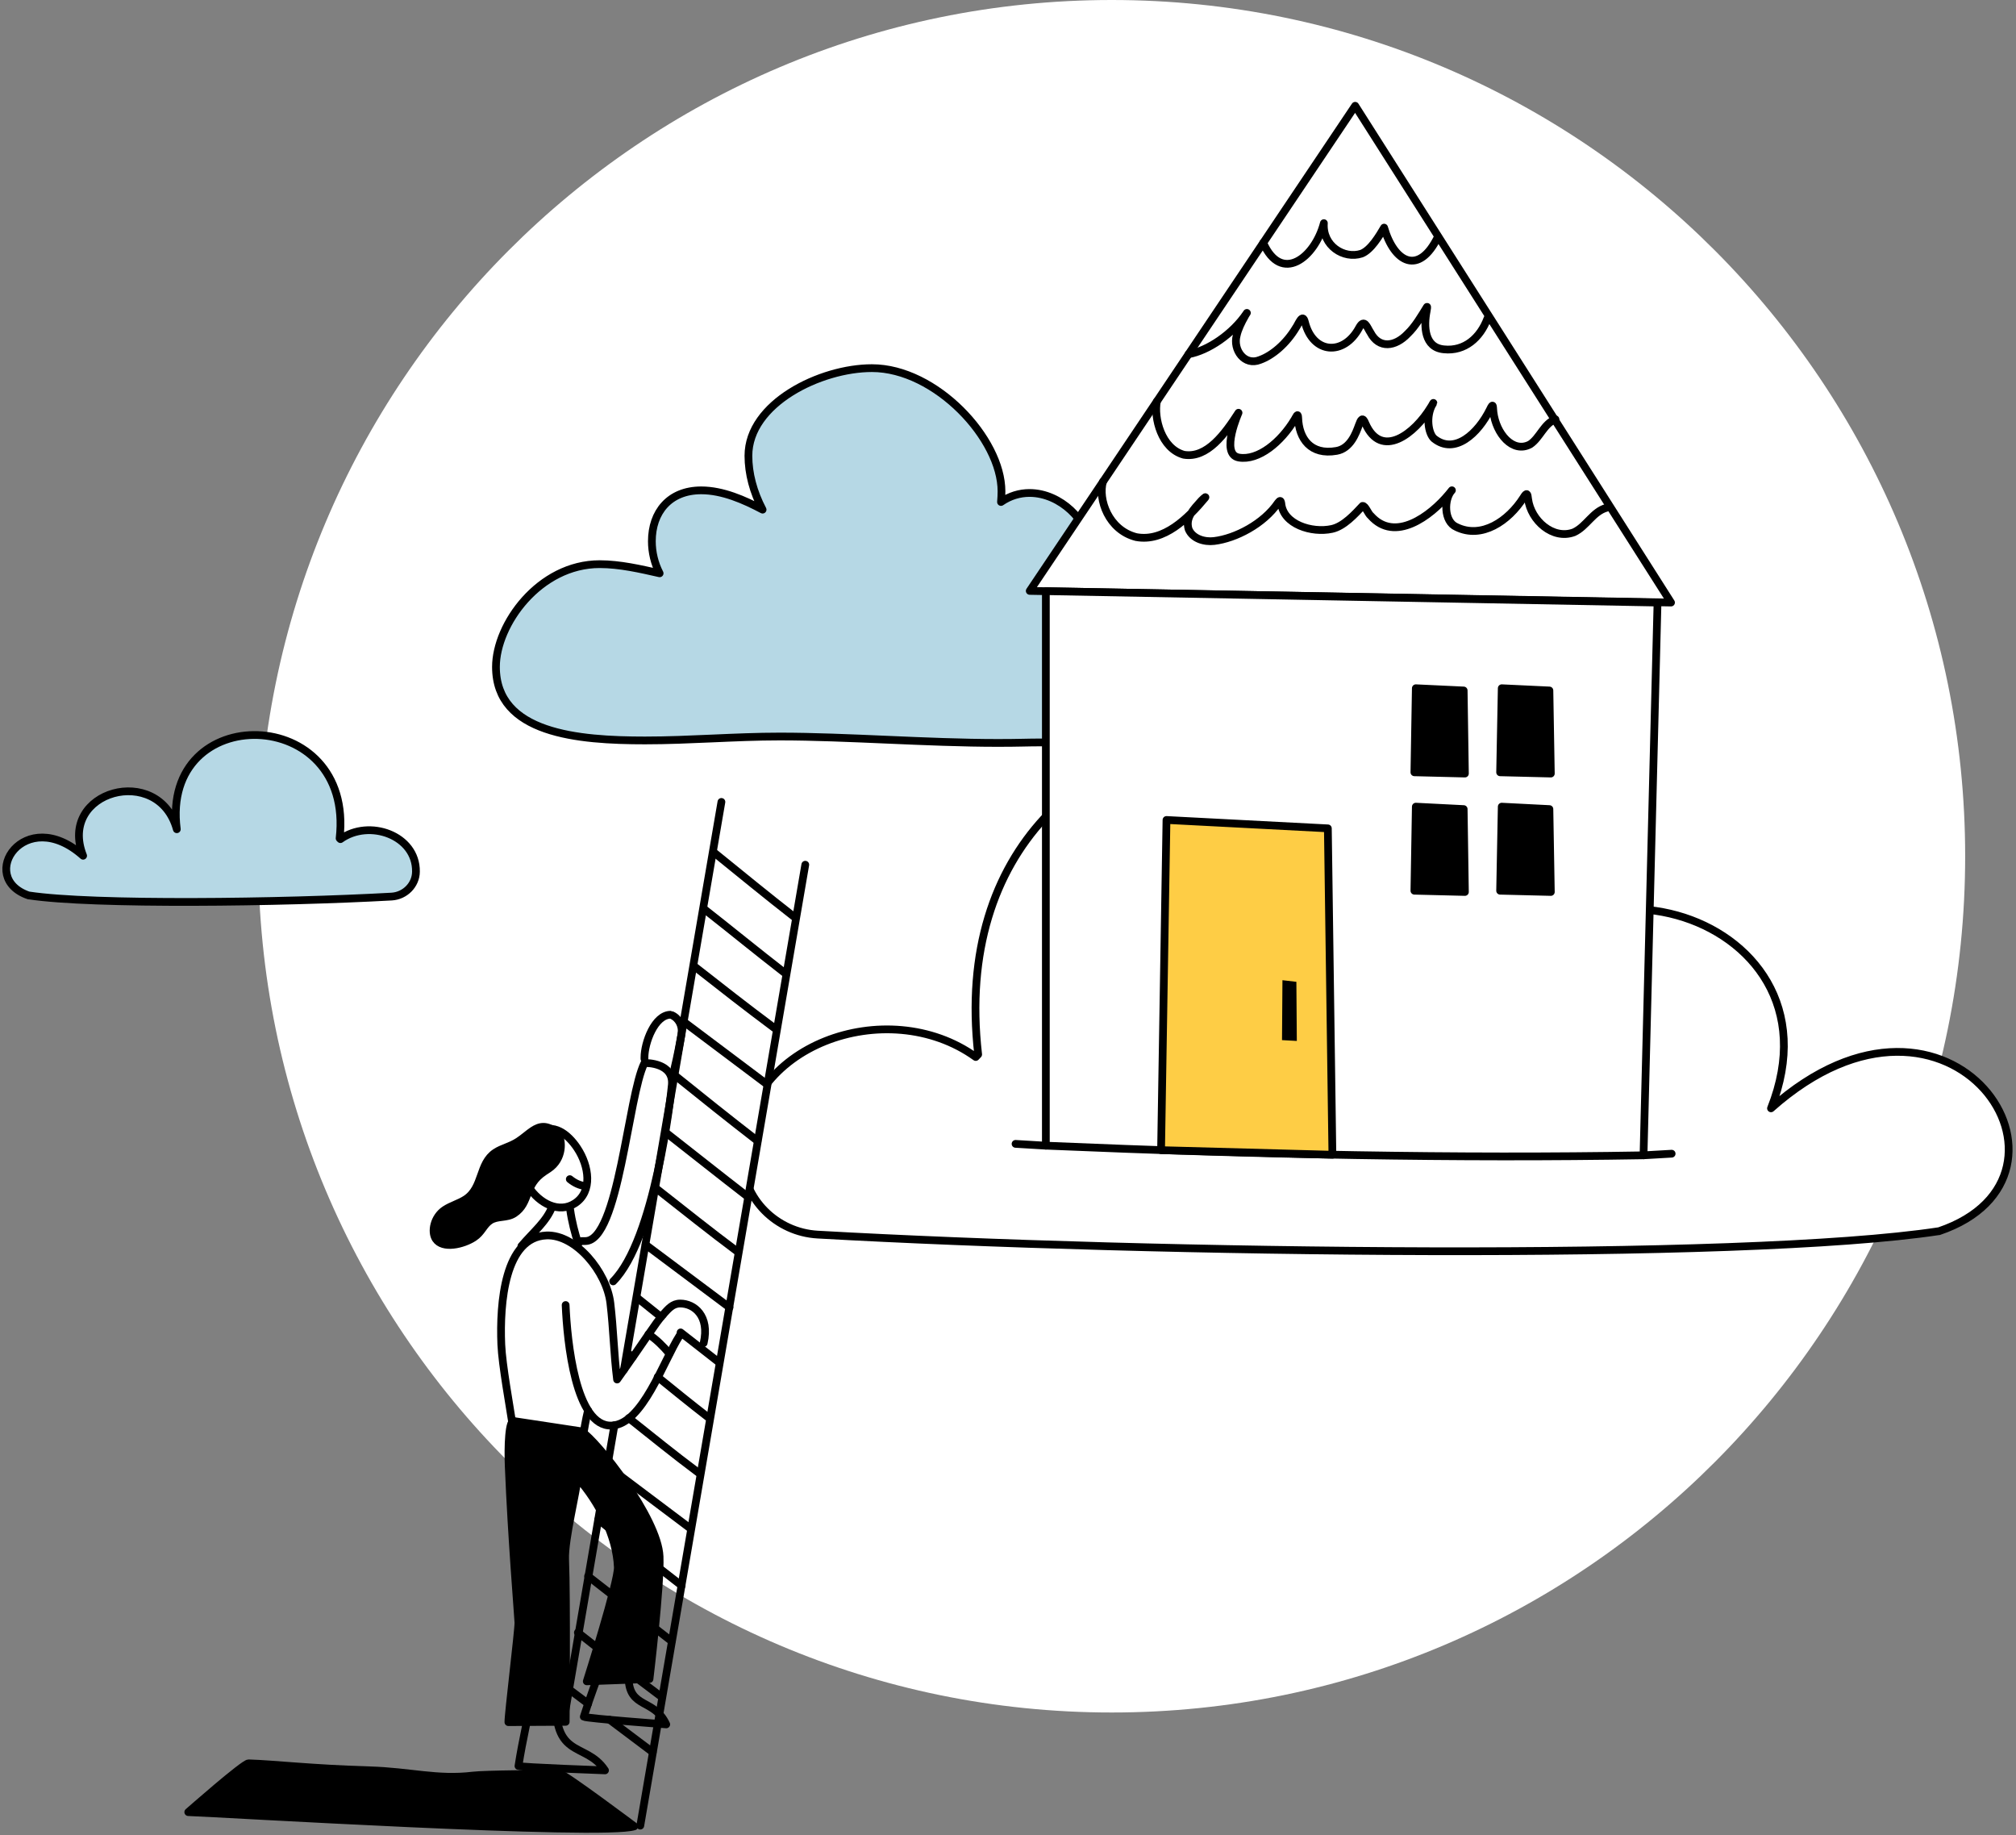 <svg width="478" height="435" fill="none" xmlns="http://www.w3.org/2000/svg"><rect width="100%" height="100%" fill="#808080" stroke="none"/><g clip-path="url(#clip0_6_3502)"><path d="M263.596 405.941C375.352 405.941 465.947 315.068 465.947 202.971C465.947 90.873 375.352 0 263.596 0C151.841 0 61.245 90.873 61.245 202.971C61.245 315.068 151.841 405.941 263.596 405.941Z" fill="white"/><path d="M206.717 87.266C194.533 87.266 177.452 95.6 177.452 108.049C177.452 112.239 178.617 116.634 180.815 120.809C176.478 118.508 171.33 116.236 166.271 116.236C158.644 116.236 154.558 121.473 154.558 128.302C154.558 130.913 155.193 133.568 156.402 135.899C151.83 134.866 146.947 133.731 142.183 133.731C127.83 133.731 117.593 148.054 117.593 158.084C117.593 173.956 137.138 175.519 152.936 175.519C163.601 175.519 174.148 174.59 184.871 174.59C200.935 174.59 219.624 176.109 236.676 176.109C241.677 176.109 243.653 175.991 246.795 175.991C253.315 175.991 259.879 176.404 266.399 176.404C277.595 176.404 298.437 174.841 298.437 163.63C298.437 156.358 290.044 151.903 282.625 151.903C281.017 151.903 279.379 152.08 277.727 152.405C280.486 149.927 283.215 147.699 283.215 144.13C283.215 137.492 274.792 131.09 266.635 131.09C262.873 131.09 259.171 132.447 256.368 135.781C257.047 133.745 258.035 131.208 258.035 128.819C258.035 123.789 251.619 116.856 244.11 116.856C241.795 116.856 239.464 117.519 237.34 118.995C237.414 118.124 237.458 117.283 237.458 116.457C237.458 103.993 221.866 87.266 206.747 87.266H206.717Z" fill="#B6D8E5" stroke="black" stroke-width="1.837" stroke-linecap="round" stroke-linejoin="round"/><path d="M459.722 291.859C498.34 278.805 462.82 224.566 419.91 262.727C438.791 215.067 364.491 194.873 351.245 243.285C363.474 148.969 220.642 151.329 231.926 249.952L231.351 250.557C210.375 235.467 175.578 247.71 176.006 274.424C176.109 284.204 184.119 292.11 193.869 292.656C273.509 297.14 412.962 298.954 459.722 291.845V291.859Z" fill="white" stroke="black" stroke-width="1.837" stroke-linecap="round" stroke-linejoin="round"/><path d="M174.988 296.8L155.812 281.902L171.05 190.093L190.934 204.976L174.988 296.8Z" fill="white"/><path d="M151.815 432.758L190.934 204.977" stroke="black" stroke-width="1.837" stroke-linecap="round" stroke-linejoin="round"/><path d="M171.05 190.093L159.928 254.834" stroke="black" stroke-width="1.837" stroke-linecap="round" stroke-linejoin="round"/><path d="M159.928 254.834L147.935 324.708" stroke="black" stroke-width="1.837" stroke-linecap="round" stroke-linejoin="round"/><path d="M145.679 337.852L134.055 405.528" stroke="black" stroke-width="1.837" stroke-linecap="round" stroke-linejoin="round"/><path d="M162.067 242.163C168.69 247.134 174.885 251.81 181.508 256.766" stroke="black" stroke-width="1.837" stroke-linecap="round" stroke-linejoin="round"/><path d="M164.56 229.02C171.124 234.168 176.862 238.667 183.558 243.652" stroke="black" stroke-width="1.837" stroke-linecap="round" stroke-linejoin="round"/><path d="M167.038 215.552C173.616 220.715 179.325 225.405 185.933 230.524" stroke="black" stroke-width="1.837" stroke-linecap="round" stroke-linejoin="round"/><path d="M169.265 202.056C175.8 207.336 181.7 212.204 188.338 217.367" stroke="black" stroke-width="1.837" stroke-linecap="round" stroke-linejoin="round"/><path d="M153.069 295.045C159.692 300.016 166.33 304.957 172.967 309.928" stroke="black" stroke-width="1.837" stroke-linecap="round" stroke-linejoin="round"/><path d="M155.812 281.901C162.376 287.049 168.306 291.814 175.003 296.8" stroke="black" stroke-width="1.837" stroke-linecap="round" stroke-linejoin="round"/><path d="M157.818 268.42C164.412 273.568 170.593 278.509 177.216 283.613" stroke="black" stroke-width="1.837" stroke-linecap="round" stroke-linejoin="round"/><path d="M159.839 254.775C166.374 260.041 172.953 265.307 179.605 270.441" stroke="black" stroke-width="1.837" stroke-linecap="round" stroke-linejoin="round"/><path d="M144.557 347.926C151.181 352.897 156.904 357.219 163.527 362.19" stroke="black" stroke-width="1.837" stroke-linecap="round" stroke-linejoin="round"/><path d="M149.086 336.154C154.632 340.55 159.751 344.739 165.563 349.061" stroke="black" stroke-width="1.837" stroke-linecap="round" stroke-linejoin="round"/><path d="M148.953 320.843C149.322 321.123 149.676 321.403 150.03 321.684" stroke="black" stroke-width="1.837" stroke-linecap="round" stroke-linejoin="round"/><path d="M155.93 326.405C159.81 329.547 163.601 332.645 167.79 335.875" stroke="black" stroke-width="1.837" stroke-linecap="round" stroke-linejoin="round"/><path d="M151.166 307.716C153.069 309.25 154.913 310.725 156.727 312.171" stroke="black" stroke-width="1.837" stroke-linecap="round" stroke-linejoin="round"/><path d="M161.373 315.843C164.235 318.1 167.111 320.342 170.18 322.717" stroke="black" stroke-width="1.837" stroke-linecap="round" stroke-linejoin="round"/><path d="M134.91 400.438C136.43 401.574 137.934 402.71 139.454 403.846" stroke="black" stroke-width="1.837" stroke-linecap="round" stroke-linejoin="round"/><path d="M144.543 407.666C147.95 410.233 151.372 412.785 154.765 415.351" stroke="black" stroke-width="1.837" stroke-linecap="round" stroke-linejoin="round"/><path d="M137.02 386.986C143.569 392.149 150.148 397.238 156.83 402.224" stroke="black" stroke-width="1.837" stroke-linecap="round" stroke-linejoin="round"/><path d="M139.439 373.622C146.033 378.77 152.611 383.918 159.249 389.037" stroke="black" stroke-width="1.837" stroke-linecap="round" stroke-linejoin="round"/><path d="M141.858 360.199C148.393 365.465 154.972 370.731 161.624 375.865" stroke="black" stroke-width="1.837" stroke-linecap="round" stroke-linejoin="round"/><path d="M136.356 285.221C140.575 282.448 139.675 276.4 136.887 272.181C134.63 268.759 131.105 266.104 127.506 268.479C126.842 268.907 126.252 269.438 125.736 269.91C122.387 273.066 122.992 277.801 125.337 281.371C127.904 285.265 132.536 287.743 136.356 285.221Z" stroke="black" stroke-width="1.837" stroke-linecap="round" stroke-linejoin="round"/><path d="M137.123 294.868C136.297 292.301 135.56 289.469 135.191 286.755" stroke="black" stroke-width="1.837" stroke-linecap="round" stroke-linejoin="round"/><path d="M136.931 350.287C142.079 356.113 146.195 364.182 146.49 371.484C146.637 374.891 139.129 398.551 139.129 398.551L153.998 398.005C153.998 398.005 156.668 375.806 156.388 368.961C156.019 359.919 141.666 341.702 137.846 339.283C137.802 339.253 122.107 336.923 122.063 336.893C120.588 335.978 120.44 343.162 120.617 347.528C121.31 364.551 122.844 382.93 122.918 384.626C122.977 386.234 120.484 406.576 120.543 408.228L134.129 408.154C134.129 408.154 134.379 379.021 133.996 369.669C133.804 364.846 136.858 353.001 136.917 350.301L136.931 350.287Z" fill="black" stroke="black" stroke-width="1.837" stroke-linecap="round" stroke-linejoin="round"/><path d="M132.064 268.596C132.211 268.714 132.329 268.861 132.432 269.009C133.288 270.307 133.642 274.688 130.043 277.063C129.718 277.269 129.379 277.49 129.054 277.712C124.172 280.927 125.765 285.102 121.93 287.639C120.16 288.804 117.918 288.17 116.207 289.306C114.643 290.338 114.23 292.123 112.371 293.333C109.864 294.985 104.966 296.18 103.314 293.672C102.208 291.99 102.872 288.495 105.483 286.769C107.032 285.751 108.89 285.279 110.439 284.261C114.613 281.503 113.492 275.824 117.446 273.213C119.142 272.092 120.912 271.856 122.903 270.558C124.172 269.732 125.249 268.714 126.326 268.006C127.992 266.914 129.674 266.516 132.078 268.596H132.064Z" fill="black" stroke="black" stroke-width="1.837" stroke-linecap="round" stroke-linejoin="round"/><path d="M126.547 399.819C125.44 406.059 123.892 412.328 122.933 418.626C123.597 418.936 143.451 419.659 143.451 419.659C138.716 412.431 130.22 417.697 132.123 399.421" stroke="black" stroke-width="1.837" stroke-linecap="round" stroke-linejoin="round"/><path d="M143.245 393.299C141.607 397.827 139.852 402.356 138.421 406.943C139.041 407.356 157.966 408.758 157.966 408.758C155.119 402.562 149.189 405.114 149.042 397.754" stroke="black" stroke-width="1.837" stroke-linecap="round" stroke-linejoin="round"/><path d="M151.726 391.499C151.874 390.821 152.051 390.113 152.243 389.346" stroke="black" stroke-width="1.837" stroke-linecap="round" stroke-linejoin="round"/><path d="M134.114 309.353C134.468 317.893 136.445 338.279 145.015 337.925C152.375 337.63 157.199 322.761 161.152 316.58" stroke="black" stroke-width="1.837" stroke-linecap="round" stroke-linejoin="round"/><path d="M130.928 286.018C129.585 289.543 126.635 291.859 123.626 295.37L130.928 286.018Z" fill="black"/><path d="M130.928 286.018C129.585 289.543 126.635 291.859 123.626 295.37" stroke="black" stroke-width="1.837" stroke-linecap="round" stroke-linejoin="round"/><path d="M157.169 311.668C158.482 310.237 159.441 308.998 161.285 308.998C164.589 308.998 168.321 311.933 166.846 318.35" stroke="black" stroke-width="1.837" stroke-linecap="round" stroke-linejoin="round"/><path d="M121.443 337.216C120.927 333.721 119.053 323.498 118.862 318.719C118.449 308.836 119.688 293.259 129.571 292.861C136.489 292.581 143.835 301.49 144.72 308.895C145.457 315.061 145.546 320.917 146.313 327.009C152.951 317.701 155.473 313.527 157.184 311.668" stroke="black" stroke-width="1.837" stroke-linecap="round" stroke-linejoin="round"/><path d="M153.762 316.271C155.665 317.54 157.214 319.089 158.703 320.859" stroke="black" stroke-width="1.837" stroke-linecap="round" stroke-linejoin="round"/><path d="M112.121 420.898C103.624 421.916 97.281 419.925 87.575 419.644C73.532 419.231 65.228 418.184 58.944 417.992C57.794 417.963 44.636 429.557 44.636 429.557C51.244 429.749 143.171 435.339 150.399 432.92C150.399 432.92 133.922 420.588 132.904 420.559C128.848 420.441 114.923 420.559 112.121 420.898Z" fill="black" stroke="black" stroke-width="1.837" stroke-linecap="round" stroke-linejoin="round"/><path d="M137.92 294.189C137.92 294.189 137.993 294.189 138.038 294.189C138.244 294.189 138.495 294.189 138.775 294.189C146.696 294.189 148.924 259.672 152.788 252.017C153.349 251.914 159.751 252.002 159.308 257.121C159.057 259.997 155.222 293.879 145.383 303.748" stroke="black" stroke-width="1.837" stroke-linecap="round" stroke-linejoin="round"/><path d="M135.102 279.512C136.253 280.441 137.448 281.016 138.908 281.179L135.102 279.512Z" fill="black"/><path d="M135.102 279.512C136.253 280.441 137.448 281.016 138.908 281.179" stroke="black" stroke-width="1.837" stroke-linecap="round" stroke-linejoin="round"/><path d="M159.928 253.212C160.665 250.114 161.108 247.813 161.58 245.099C161.89 243.285 161.005 241.441 159.338 240.659C159.19 240.585 159.072 240.541 159.028 240.541C155.222 240.541 152.803 247.194 152.803 250.69C152.803 250.793 152.803 250.896 152.803 250.999" stroke="black" stroke-width="1.837" stroke-linecap="round" stroke-linejoin="round"/><path d="M139.424 334.326C138.864 336.627 138.48 338.943 138.097 341.333L139.424 334.326Z" fill="black"/><path d="M139.424 334.326C138.864 336.627 138.48 338.943 138.097 341.333" stroke="black" stroke-width="1.837" stroke-linecap="round" stroke-linejoin="round"/><path d="M6.83 212.278C-5.664 208.059 5.827 190.506 19.707 202.852C13.6 187.438 37.629 180.903 41.922 196.568C37.968 166.064 84.168 166.816 80.524 198.722L80.716 198.914C87.501 194.031 98.756 197.999 98.624 206.628C98.594 209.785 95.998 212.352 92.841 212.529C67.072 213.974 21.964 214.564 6.844 212.263L6.83 212.278Z" fill="#B6D8E5" stroke="black" stroke-width="1.837" stroke-linecap="round" stroke-linejoin="round"/><path d="M321.316 25.076L244.155 140.073L396.206 142.832L321.316 25.076Z" fill="white" stroke="black" stroke-width="1.837" stroke-linecap="round" stroke-linejoin="round"/><path d="M389.686 273.862L393.005 142.831L247.975 140.132V271.576C298.526 273.744 345.994 274.615 389.686 273.862Z" fill="white" stroke="black" stroke-width="1.837" stroke-linecap="round" stroke-linejoin="round"/><path d="M315.917 273.73L314.84 196.362L276.577 194.371L275.294 272.639L315.917 273.73Z" fill="#FECD45" stroke="black" stroke-width="1.837" stroke-linecap="round" stroke-linejoin="round"/><path d="M367.707 183.367L367.368 163.675L356.069 163.144L355.685 183.072L367.707 183.367Z" fill="black" stroke="black" stroke-width="1.837" stroke-linecap="round" stroke-linejoin="round"/><path d="M347.336 183.367L347.041 163.675L335.698 163.144L335.359 183.072L347.336 183.367Z" fill="black" stroke="black" stroke-width="1.837" stroke-linecap="round" stroke-linejoin="round"/><path d="M367.707 211.437L367.368 191.789L356.069 191.214L355.685 211.142L367.707 211.437Z" fill="black" stroke="black" stroke-width="1.837" stroke-linecap="round" stroke-linejoin="round"/><path d="M347.336 211.437L347.041 191.789L335.698 191.214L335.359 211.142L347.336 211.437Z" fill="black" stroke="black" stroke-width="1.837" stroke-linecap="round" stroke-linejoin="round"/><path d="M307.48 246.75L307.376 232.737L304.072 232.354L303.969 246.558L307.465 246.75H307.48Z" fill="black"/><path d="M261.516 114.186C260.322 118.345 262.8 125.632 269.393 127.314C275.928 128.538 281.666 122.903 285.752 117.976C285.796 117.888 285.87 117.814 285.752 117.858C285.619 117.932 285.265 118.257 284.837 118.685C282.993 120.764 280.987 122.667 281.828 125.455C282.787 127.727 285.59 128.523 287.876 128.243C292.95 127.638 299.603 124.187 302.995 119.216C303.453 118.64 303.644 118.493 303.792 119.289C304.235 124.305 311.049 126.429 315.814 125.381C318.646 124.762 321.257 121.856 323.071 119.924C323.72 119.835 324.355 121.753 325.033 122.284C330.712 128.686 339.135 122.387 343.501 117.15C343.708 116.914 344.135 116.383 344.253 116.221C342.336 118.286 342.277 123.641 345.345 124.939C351.26 127.83 357.647 123.567 361.217 117.947C362.043 116.59 362.19 117.032 362.323 118.331C362.987 123.361 368.194 128.037 373.18 126.178C376.189 124.806 377.649 121.251 380.968 120.351" stroke="black" stroke-width="1.837" stroke-linecap="round" stroke-linejoin="round"/><path d="M274.305 95.128C273.538 99.052 275.352 106.324 280.692 107.799C286.239 108.713 290.472 102.784 293.658 97.842C293.879 97.414 289.13 107.681 293.747 108.463C298.364 109.244 303.748 104.79 306.949 99.435C307.288 98.919 307.76 97.621 307.804 99.081C307.981 103.934 310.725 107.976 316.905 106.884C320.18 106.309 321.478 102.739 322.201 100.748C322.673 99.45 323.071 98.683 323.735 100.364C327.511 109.008 335.432 102.843 339.268 96.5C339.459 96.234 340.197 94.951 339.681 95.792C337.984 98.727 338.663 102.769 340.02 103.964C344.902 107.902 350.478 102.754 353.281 97.046C354.136 95.202 353.959 96.588 354.092 97.665C354.697 102.754 358.68 107.533 362.795 105.335C365.126 103.787 366.055 100.423 368.799 99.391" stroke="black" stroke-width="1.837" stroke-linecap="round" stroke-linejoin="round"/><path d="M281.799 83.961C286.46 83.135 292.286 79.167 295.561 74.299C295.635 74.196 295.694 74.093 295.605 74.226C295.561 74.285 295.222 74.845 295.192 74.919C294.381 76.32 293.496 78.135 293.216 79.536C292.286 82.914 295.074 86.823 298.747 85.318C301.638 84.286 304.987 81.513 307.303 77.618C307.848 76.881 308.837 74.123 309.383 76.291C311.271 83.961 318.646 84.433 322.26 77.677C323.529 75.391 324.104 77.589 324.945 78.843C326.965 82.722 330.801 82.25 333.78 79.094C335.595 77.368 337.055 74.831 338.338 72.751C338.442 72.662 338.383 73.016 338.265 73.724C337.556 77.338 337.704 82.398 342.365 82.811C347.307 83.327 350.98 80.052 352.676 75.509" stroke="black" stroke-width="1.837" stroke-linecap="round" stroke-linejoin="round"/><path d="M299.514 57.558C303.792 67.293 311.728 61.142 313.896 52.897C313.513 58.221 318.602 61.496 322.82 60.124C325.048 59.269 327.054 55.876 328.175 53.959C330.594 62.322 336.45 65.376 340.949 56.112" stroke="black" stroke-width="1.837" stroke-linecap="round" stroke-linejoin="round"/><path d="M389.686 273.862L396.353 273.479" stroke="black" stroke-width="1.837" stroke-linecap="round" stroke-linejoin="round"/><path d="M247.96 271.577L240.791 271.149" stroke="black" stroke-width="1.837" stroke-linecap="round" stroke-linejoin="round"/></g><defs><clipPath id="clip0_6_3502"><rect width="477.733" height="435" fill="white"/></clipPath></defs></svg>